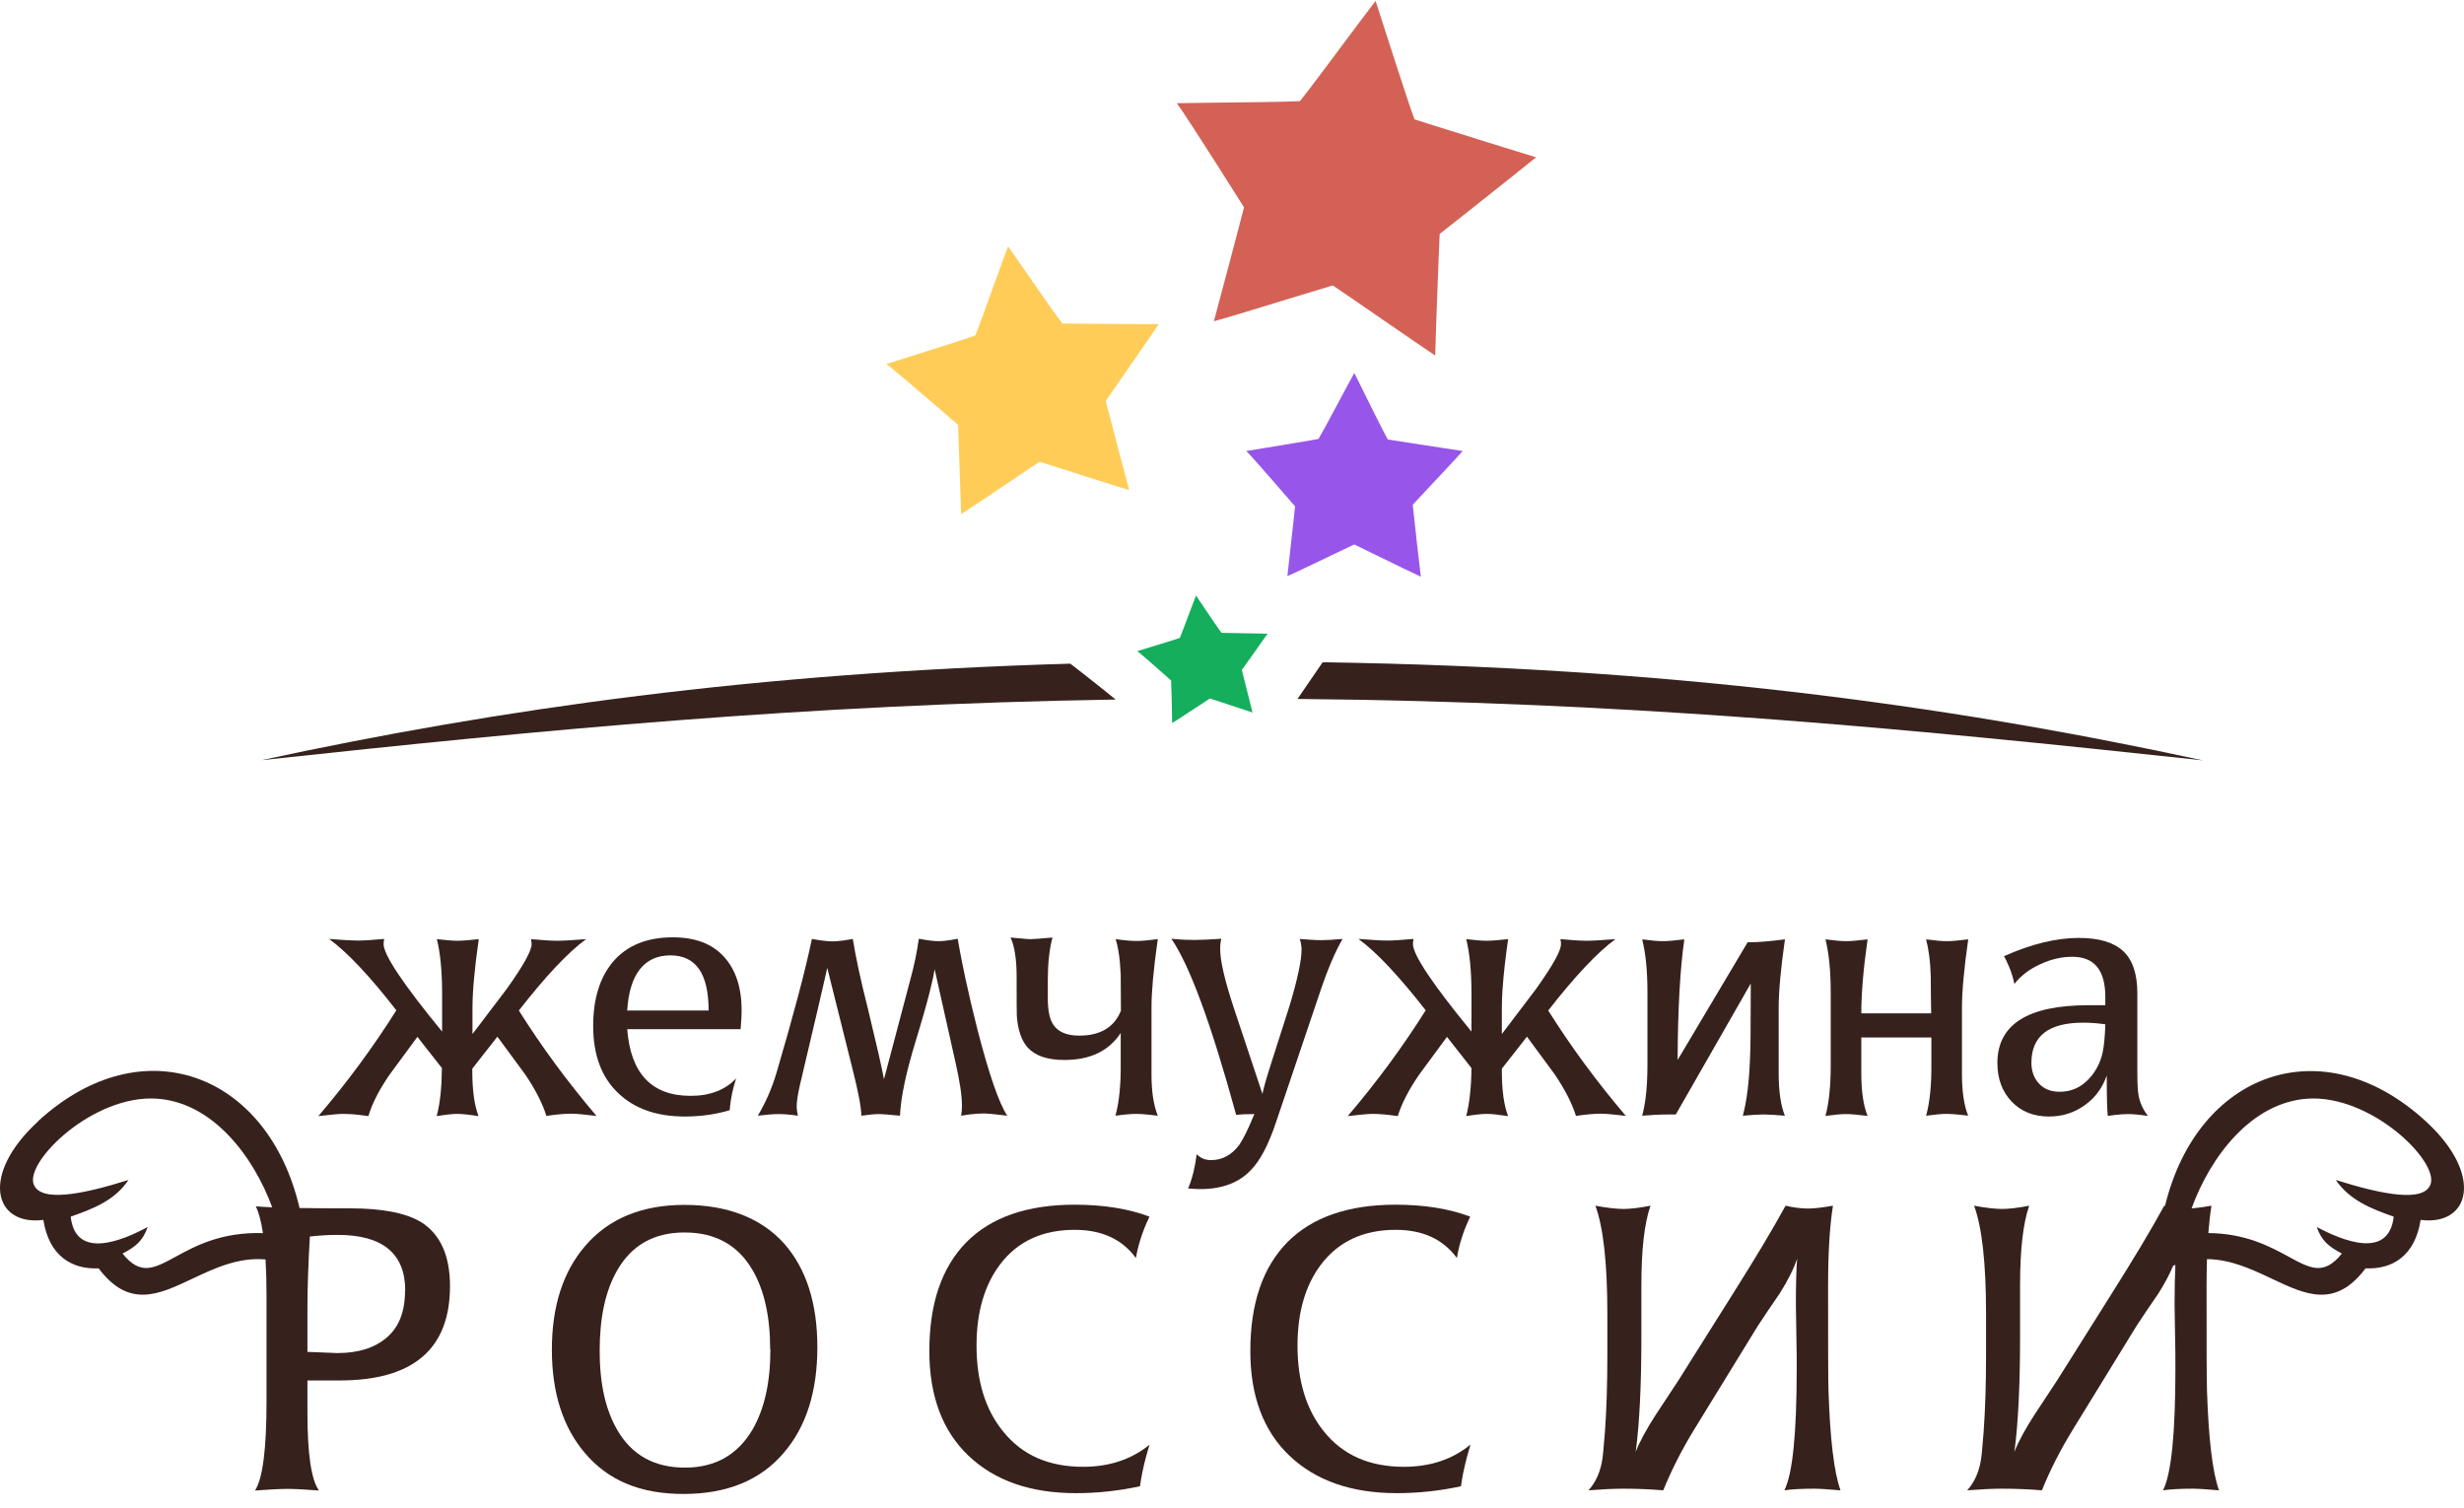 <svg width="165" height="101" viewBox="0 0 165 101" fill="none" xmlns="http://www.w3.org/2000/svg">
<path d="M92.115 0.062L92.108 0.04L92.122 0.054L92.115 0.062Z" fill="#FF5A1E"/>
<path d="M92.115 0.062C92.523 1.302 94.307 6.928 94.725 7.995C94.77 8.011 95.125 8.124 95.664 8.294L97.121 8.751C99.421 9.471 102.584 10.455 102.862 10.533C102.689 10.677 102.072 11.172 101.283 11.801C99.473 13.246 96.756 15.399 96.407 15.664C96.353 16.655 96.109 23.347 96.109 23.808C95.675 23.526 94.098 22.441 92.556 21.379L92.397 21.269L92.307 21.208C90.899 20.238 89.575 19.326 89.247 19.112C88.92 19.206 87.886 19.523 86.662 19.898L86.635 19.906C84.513 20.556 81.835 21.377 81.286 21.514C81.571 20.456 83.117 14.659 83.307 13.886C83.064 13.5 82.3 12.29 81.462 10.975C80.382 9.281 79.179 7.413 78.805 6.909C79.174 6.899 80.125 6.889 81.259 6.876H81.269L81.531 6.873C82.481 6.863 83.533 6.85 84.468 6.837C85.692 6.818 86.717 6.797 87.05 6.773C87.639 6.05 89.498 3.543 90.834 1.756C91.401 0.998 91.874 0.37 92.115 0.062Z" fill="#D46155"/>
<path d="M88.582 44.332L88.236 44.835C87.65 45.688 87.126 46.45 86.887 46.803C109.127 47.006 127.245 48.73 147.518 50.916C129.794 47.088 111.568 44.699 88.596 44.346L88.582 44.332Z" fill="#36211C"/>
<path d="M71.671 44.441C50.638 45.051 33.647 47.427 17.509 50.902C36.413 48.866 53.744 47.183 74.709 46.843C74.504 46.677 74.297 46.51 74.091 46.345C73.844 46.147 73.599 45.951 73.361 45.762C72.691 45.23 72.082 44.753 71.671 44.441Z" fill="#36211C"/>
<path d="M67.495 16.478L67.504 16.491C67.351 16.886 67.003 17.849 66.623 18.9L66.604 18.953L66.593 18.981C66.264 19.893 65.914 20.862 65.65 21.575C65.505 21.965 65.387 22.278 65.311 22.464C64.66 22.709 60.145 24.12 59.358 24.378C59.426 24.429 59.523 24.505 59.642 24.601L59.814 24.741L60.012 24.904L60.294 25.14L60.49 25.305L60.755 25.529C61.944 26.535 63.489 27.871 64.039 28.347L64.159 28.451C64.167 28.811 64.23 30.608 64.284 32.16L64.362 34.423C64.945 34.07 69.027 31.301 69.61 30.921C69.82 30.986 70.507 31.205 71.35 31.473L71.513 31.525C73.104 32.032 75.153 32.683 75.618 32.821C75.574 32.665 75.276 31.543 74.949 30.307C74.564 28.852 74.14 27.238 74.045 26.849C74.242 26.562 75.866 24.224 76.857 22.786C77.23 22.246 77.513 21.834 77.598 21.704C77.338 21.715 73.799 21.686 72.073 21.671H72.042L71.143 21.663C70.869 21.321 70.085 20.205 69.303 19.081C68.543 17.99 67.786 16.891 67.504 16.491L67.508 16.478H67.495Z" fill="#FFCD57"/>
<path d="M92.935 29.428C92.596 28.844 91.037 25.668 90.698 24.989H90.684C90.304 25.654 88.704 28.709 88.297 29.387C88.239 29.401 88.143 29.419 88.019 29.442C87.914 29.462 87.788 29.484 87.646 29.509C86.836 29.65 85.509 29.866 84.546 30.023C84.038 30.105 83.632 30.171 83.456 30.202C83.931 30.663 86.317 33.446 86.724 33.907C86.7 34.196 86.54 35.613 86.403 36.829C86.315 37.617 86.236 38.321 86.209 38.577C86.536 38.444 88.124 37.683 89.33 37.105L89.374 37.084C89.999 36.785 90.513 36.538 90.684 36.459C90.759 36.495 90.913 36.569 91.121 36.67L92.024 37.111L92.134 37.164C93.307 37.737 94.796 38.464 95.146 38.617C95.105 38.346 94.657 34.383 94.603 33.799C94.775 33.617 96.081 32.222 97.017 31.216C97.481 30.717 97.854 30.314 97.953 30.202C97.781 30.176 95.86 29.882 94.445 29.664C93.631 29.538 92.985 29.438 92.935 29.428Z" fill="#9756E9"/>
<path d="M80.093 39.88L80.351 40.264C80.798 40.929 81.596 42.118 81.802 42.377C81.842 42.377 82.558 42.391 83.289 42.404L84.556 42.427L84.88 42.432C84.731 42.649 83.293 44.685 83.158 44.862C83.239 45.201 83.836 47.563 83.876 47.712C83.524 47.604 81.313 46.857 81.015 46.775C80.73 46.952 78.778 48.255 78.493 48.418C78.493 48.025 78.438 45.852 78.425 45.568C78.14 45.323 76.486 43.844 76.16 43.599C76.29 43.558 76.625 43.456 77.023 43.336C77.795 43.102 78.802 42.797 79.008 42.717C79.114 42.466 79.386 41.74 79.636 41.073C79.832 40.547 80.015 40.058 80.093 39.867V39.88Z" fill="#14AE5C"/>
<path d="M38.257 74.575C38.583 74.575 39.139 74.629 39.939 74.725L39.966 74.752C37.999 72.444 36.264 70.082 34.745 67.666C36.535 65.372 38.04 63.77 39.247 62.888C38.352 62.956 37.715 62.996 37.308 62.996C36.901 62.996 36.318 62.956 35.559 62.888C35.586 63.037 35.599 63.146 35.599 63.227C35.599 63.662 35.043 64.666 33.918 66.241C33.782 66.417 33.036 67.408 31.639 69.241V67.503C31.639 66.417 31.775 64.87 32.06 62.888C31.449 62.956 30.961 62.996 30.636 62.996C30.31 62.996 29.836 62.956 29.253 62.888C29.483 63.797 29.605 65.019 29.605 66.526V69.078C26.988 65.888 25.686 63.933 25.686 63.214C25.686 63.132 25.7 63.01 25.727 62.874C24.967 62.942 24.371 62.983 23.977 62.983C23.756 62.983 23.453 62.97 23.071 62.947L22.717 62.924C22.509 62.91 22.283 62.893 22.038 62.874C23.245 63.757 24.75 65.345 26.54 67.653C25.021 70.069 23.286 72.431 21.319 74.738C22.12 74.643 22.675 74.589 23.001 74.589C23.137 74.589 23.282 74.593 23.434 74.603C23.519 74.608 23.606 74.614 23.696 74.621C23.992 74.647 24.317 74.687 24.669 74.738C24.913 73.91 25.388 72.973 26.093 71.955C26.717 71.114 27.327 70.272 27.951 69.431L29.592 71.521C29.578 72.838 29.47 73.91 29.239 74.738C29.822 74.643 30.297 74.589 30.622 74.589C30.786 74.589 30.987 74.602 31.225 74.628C31.462 74.653 31.735 74.691 32.046 74.738C31.762 74.005 31.626 73.001 31.626 71.684V71.562L33.307 69.417C33.931 70.259 34.541 71.1 35.165 71.942C35.857 72.96 36.331 73.896 36.589 74.725C37.24 74.629 37.796 74.575 38.257 74.575Z" fill="#36211C"/>
<path fill-rule="evenodd" clip-rule="evenodd" d="M49.662 67.666C49.662 67.826 49.657 67.99 49.649 68.162C49.637 68.398 49.618 68.647 49.594 68.915H42C42.23 71.888 43.641 73.381 46.245 73.381C47.547 73.381 48.564 72.987 49.296 72.213C49.065 72.906 48.916 73.625 48.862 74.344C47.899 74.629 46.895 74.765 45.865 74.765C43.953 74.765 42.461 74.236 41.363 73.164C40.264 72.105 39.722 70.612 39.722 68.698C39.722 66.906 40.156 65.494 41.01 64.449C41.946 63.322 43.302 62.766 45.051 62.766C46.556 62.766 47.696 63.2 48.482 64.069C49.269 64.938 49.662 66.132 49.662 67.653V67.666ZM47.452 67.666C47.452 65.209 46.611 63.974 44.889 63.974C43.166 63.974 42.149 65.209 42 67.666H47.452Z" fill="#36211C"/>
<path d="M65.854 74.561C66.152 74.561 66.681 74.616 67.454 74.711L67.441 74.697C66.898 73.869 66.234 71.955 65.461 68.969C65.138 67.698 64.864 66.529 64.636 65.463C64.56 65.109 64.49 64.767 64.424 64.436C64.313 63.879 64.216 63.354 64.132 62.861C63.819 62.925 63.539 62.97 63.293 62.996C63.123 63.015 62.968 63.023 62.83 63.023C62.531 63.023 62.097 62.969 61.528 62.861C61.406 63.743 61.216 64.666 60.958 65.603L59.783 70.048C59.554 70.915 59.358 71.654 59.195 72.268C59.033 71.385 58.666 69.824 58.124 67.571C57.622 65.603 57.297 64.042 57.107 62.874C56.7 62.952 56.355 63.002 56.063 63.024C55.946 63.033 55.838 63.037 55.737 63.037C55.412 63.037 54.964 62.983 54.368 62.874C53.947 64.91 53.161 67.883 52.008 71.806C51.71 72.824 51.289 73.802 50.747 74.711C51.276 74.643 51.75 74.602 52.171 74.602C52.55 74.602 52.971 74.643 53.432 74.711C53.411 74.624 53.395 74.539 53.382 74.457C53.361 74.322 53.35 74.196 53.35 74.087C53.35 73.734 53.432 73.245 53.568 72.648L54.747 67.639L54.997 66.557C55.254 65.446 55.388 64.868 55.398 64.815L57.066 71.494C57.473 73.082 57.677 74.168 57.677 74.711C58.151 74.643 58.558 74.602 58.924 74.602C59.114 74.602 59.562 74.643 60.267 74.711C60.321 73.476 60.673 71.833 61.297 69.783C61.516 69.069 61.708 68.422 61.873 67.841C62.021 67.323 62.147 66.858 62.252 66.446C62.416 65.8 62.528 65.283 62.586 64.897L63.996 71.195C64.13 71.79 64.231 72.313 64.301 72.765C64.379 73.271 64.416 73.689 64.416 74.019C64.416 74.263 64.403 74.48 64.362 74.711C64.512 74.686 64.658 74.664 64.798 74.644L64.908 74.63L65.043 74.614C65.339 74.58 65.61 74.561 65.854 74.561Z" fill="#36211C"/>
<path d="M77.516 74.711C77.334 74.687 77.164 74.668 77.008 74.651C76.62 74.61 76.315 74.589 76.092 74.589C75.902 74.589 75.673 74.602 75.403 74.627C75.317 74.636 75.227 74.645 75.133 74.656C74.996 74.671 74.85 74.69 74.696 74.711C74.953 73.774 75.062 72.593 75.048 71.168V69.173C74.248 70.381 73 70.978 71.278 70.978C70.139 70.978 69.326 70.707 68.81 70.136C68.403 69.675 68.159 68.969 68.091 68.033C68.078 67.924 68.078 67.055 68.078 65.413C68.078 64.245 67.942 63.363 67.671 62.779C68.092 62.821 68.423 62.852 68.669 62.87C68.755 62.876 68.832 62.881 68.898 62.884C68.952 62.887 69 62.888 69.041 62.888C69.244 62.888 69.719 62.847 70.478 62.779C70.261 63.594 70.166 64.544 70.166 65.644V66.865C70.166 67.707 70.302 68.318 70.573 68.671C70.899 69.118 71.468 69.349 72.268 69.349C73.678 69.349 74.614 68.793 75.062 67.68C75.062 67.283 75.058 66.887 75.055 66.489V66.481C75.052 66.078 75.048 65.672 75.048 65.263C75.036 64.997 75.02 64.74 74.998 64.495C74.944 63.89 74.854 63.351 74.709 62.888C75.016 62.931 75.29 62.963 75.531 62.983C75.748 63.001 75.939 63.01 76.106 63.01C76.431 63.01 76.906 62.969 77.53 62.888C77.384 63.905 77.277 64.805 77.207 65.584C77.142 66.323 77.109 66.954 77.109 67.476V71.928C77.109 73.082 77.245 74.005 77.53 74.711H77.516Z" fill="#36211C"/>
<path d="M88.325 66.635C88.88 64.965 89.409 63.716 89.898 62.888V62.874C89.314 62.929 88.84 62.956 88.487 62.956C88.441 62.956 88.392 62.955 88.341 62.954C88.297 62.954 88.251 62.953 88.203 62.951C88.064 62.946 87.91 62.939 87.74 62.928C87.53 62.915 87.296 62.897 87.036 62.874C87.118 63.119 87.158 63.349 87.158 63.594C87.158 64.313 86.887 65.576 86.358 67.34C85.951 68.603 85.544 69.879 85.138 71.154C84.785 72.268 84.582 72.96 84.541 73.258L82.602 67.435C82.005 65.616 81.707 64.327 81.707 63.539C81.707 63.282 81.734 63.051 81.788 62.861C81.029 62.915 80.432 62.942 79.998 62.942C79.75 62.942 79.503 62.936 79.258 62.925C78.98 62.911 78.705 62.89 78.438 62.861C79.659 64.626 81.11 68.562 82.778 74.657C83.131 74.616 83.537 74.602 83.998 74.602C83.578 75.62 83.239 76.299 82.995 76.652C82.48 77.344 81.856 77.684 81.097 77.684C80.717 77.684 80.405 77.562 80.134 77.29C80.039 78.091 79.862 78.851 79.564 79.584C79.903 79.611 80.188 79.625 80.378 79.625C81.829 79.625 82.954 79.204 83.754 78.362C84.378 77.738 84.948 76.652 85.463 75.105L88.325 66.635Z" fill="#36211C"/>
<path d="M108.883 74.725L108.872 74.723C106.916 72.425 105.188 70.072 103.675 67.666C105.466 65.372 106.971 63.77 108.178 62.888C107.686 62.925 107.272 62.954 106.931 62.973C106.793 62.98 106.666 62.986 106.551 62.99C106.435 62.994 106.331 62.996 106.239 62.996C105.832 62.996 105.249 62.956 104.489 62.888C104.51 62.964 104.52 63.029 104.525 63.086C104.53 63.141 104.53 63.187 104.53 63.227C104.53 63.662 103.974 64.666 102.848 66.241L102.527 66.664C102.166 67.141 101.518 67.997 100.57 69.241V67.503C100.57 67.295 100.575 67.071 100.585 66.83C100.589 66.735 100.594 66.637 100.599 66.537L100.608 66.382L100.62 66.205C100.636 65.963 100.657 65.707 100.682 65.439C100.705 65.191 100.732 64.931 100.762 64.66C100.823 64.115 100.899 63.524 100.99 62.888C100.38 62.956 99.892 62.996 99.567 62.996C99.241 62.996 98.766 62.956 98.183 62.888C98.414 63.797 98.536 65.019 98.536 66.526V69.078C95.919 65.888 94.617 63.933 94.617 63.214C94.617 63.132 94.63 63.01 94.657 62.874C93.898 62.942 93.301 62.983 92.908 62.983C92.515 62.983 91.864 62.942 90.969 62.874C92.176 63.757 93.667 65.345 95.471 67.653C93.952 70.069 92.216 72.431 90.25 74.738C91.05 74.643 91.606 74.589 91.932 74.589C92.406 74.589 92.949 74.643 93.6 74.738C93.857 73.91 94.332 72.973 95.037 71.955C95.661 71.114 96.271 70.272 96.895 69.431L98.536 71.521C98.522 72.838 98.4 73.91 98.183 74.738C98.766 74.643 99.228 74.589 99.567 74.589C99.906 74.589 100.367 74.643 100.99 74.738C100.706 74.005 100.57 73.001 100.57 71.684V71.562L102.252 69.417C102.579 69.859 102.903 70.3 103.226 70.742C103.52 71.142 103.813 71.542 104.11 71.942C104.801 72.96 105.276 73.896 105.533 74.725C106.184 74.629 106.74 74.575 107.201 74.575C107.349 74.575 107.543 74.586 107.785 74.607C107.865 74.614 107.949 74.622 108.039 74.631L108.221 74.649C108.416 74.67 108.633 74.695 108.872 74.723L108.897 74.752L108.883 74.725Z" fill="#36211C"/>
<path d="M118.091 74.629C118.415 74.629 118.902 74.657 119.523 74.711C119.242 74.006 119.108 73.061 119.108 71.874V67.49C119.108 66.417 119.244 64.883 119.528 62.902C118.484 63.037 117.738 63.092 117.291 63.092H117.033L112.341 70.978C112.355 67.585 112.504 64.897 112.789 62.902C112.151 62.983 111.663 63.023 111.351 63.023C111.039 63.023 110.565 62.983 109.968 62.902C110.198 63.811 110.32 64.992 110.32 66.417V71.304C110.32 72.171 110.277 72.945 110.184 73.624C110.129 74.019 110.058 74.382 109.968 74.711C110.578 74.657 111.175 74.629 111.731 74.629H112.219L117.237 65.861V66.539C117.237 67.673 117.233 68.593 117.225 69.295C117.218 69.931 117.209 70.389 117.196 70.666C117.142 72.363 116.979 73.707 116.708 74.711C117.304 74.657 117.765 74.629 118.091 74.629Z" fill="#36211C"/>
<path d="M131.795 74.71C131.617 74.687 131.449 74.667 131.293 74.65C130.908 74.609 130.595 74.589 130.364 74.589C130.038 74.589 129.577 74.629 128.98 74.711C129.238 73.774 129.347 72.607 129.333 71.236V69.471H124.641V71.874C124.641 73.069 124.777 74.019 125.061 74.725C124.424 74.643 123.949 74.602 123.624 74.602C123.298 74.602 122.837 74.643 122.241 74.725C122.355 74.303 122.44 73.828 122.498 73.297C122.516 73.129 122.531 72.957 122.544 72.779L122.557 72.587L122.563 72.492L122.567 72.415C122.576 72.222 122.583 72.024 122.588 71.82C122.591 71.647 122.593 71.471 122.593 71.29V66.444C122.593 64.992 122.471 63.825 122.241 62.902C122.851 62.983 123.312 63.023 123.624 63.023C123.936 63.023 124.424 62.983 125.061 62.902C124.777 64.883 124.641 66.526 124.641 67.856H129.319C129.306 67.028 129.292 66.2 129.292 65.372C129.265 64.408 129.157 63.58 128.98 62.902C129.577 62.983 130.052 63.023 130.364 63.023C130.676 63.023 131.164 62.983 131.801 62.902C131.516 64.883 131.381 66.417 131.381 67.49V71.901C131.381 73.074 131.514 74.006 131.795 74.71Z" fill="#36211C"/>
<path fill-rule="evenodd" clip-rule="evenodd" d="M142.487 74.602C142.826 74.602 143.274 74.643 143.83 74.725C143.504 74.29 143.287 73.829 143.206 73.34C143.152 73.055 143.125 72.553 143.125 71.82V66.512C143.125 65.195 142.799 64.259 142.162 63.675C141.524 63.092 140.534 62.806 139.205 62.806C137.7 62.806 136.019 63.214 134.201 64.028C134.258 64.135 134.312 64.242 134.363 64.348C134.438 64.504 134.506 64.658 134.568 64.811C134.713 65.173 134.822 65.531 134.893 65.888C135.313 65.345 135.897 64.897 136.615 64.571C137.033 64.374 137.451 64.237 137.868 64.156C138.169 64.097 138.47 64.069 138.771 64.069C140.25 64.069 140.982 64.965 140.982 66.77V67.313H139.843C135.788 67.313 133.754 68.603 133.754 71.182C133.754 72.227 134.066 73.082 134.703 73.761C135.341 74.426 136.168 74.765 137.212 74.765C138.093 74.765 138.88 74.521 139.585 74.019C140.29 73.53 140.779 72.865 141.077 72.023C141.077 73.503 141.104 74.399 141.145 74.725C141.33 74.697 141.504 74.675 141.665 74.657C141.987 74.621 142.261 74.602 142.487 74.602ZM139.504 68.48C139.992 68.48 140.48 68.521 140.968 68.589H140.982C140.955 69.458 140.887 70.096 140.792 70.516C140.643 71.168 140.345 71.738 139.911 72.213C139.368 72.811 138.704 73.109 137.931 73.109C137.348 73.109 136.887 72.933 136.548 72.566C136.209 72.213 136.032 71.738 136.032 71.168C136.032 69.376 137.185 68.48 139.504 68.48Z" fill="#36211C"/>
<path fill-rule="evenodd" clip-rule="evenodd" d="M30.134 86.133C30.131 90.337 27.663 92.439 22.743 92.439H20.587V94.556C20.587 97.366 20.845 99.103 21.36 99.809C20.465 99.741 19.773 99.701 19.258 99.701C18.743 99.701 17.997 99.741 17.075 99.809C17.59 99.036 17.848 97.04 17.848 93.85V86.819C17.848 85.897 17.826 85.069 17.782 84.335C15.959 84.174 14.355 84.931 12.875 85.63C10.61 86.7 8.634 87.633 6.606 84.932C4.829 85.014 3.283 84.118 2.904 81.688C-0.405 82.109 -1.355 78.674 2.551 75.091V75.078C9.549 68.652 17.964 71.878 20.058 80.892C21.001 80.907 22.127 80.914 23.435 80.914C25.618 80.914 27.205 81.227 28.222 81.851C29.495 82.665 30.133 84.087 30.134 86.133ZM17.129 80.778C17.414 80.805 17.781 80.827 18.229 80.845C16.956 77.394 14.225 73.812 10.498 73.571C6.253 73.286 1.697 77.751 2.253 79.299C2.7 80.521 5.467 80.005 8.599 79.014C7.691 80.385 6.24 80.942 4.734 81.471C5.06 84.403 8.233 83.059 9.888 82.163C9.562 83.1 9.074 83.493 8.206 83.941C9.403 85.441 10.317 84.943 11.761 84.155C13.07 83.441 14.817 82.488 17.608 82.574C17.49 81.786 17.33 81.187 17.129 80.778ZM27.137 86.439C27.137 83.941 25.632 82.692 22.608 82.692C21.957 82.692 21.333 82.733 20.75 82.801C20.641 84.661 20.587 86.263 20.587 87.606V90.525C21.903 90.579 22.567 90.606 22.581 90.606C23.977 90.606 25.089 90.267 25.903 89.561C26.717 88.869 27.123 87.823 27.123 86.439H27.137Z" fill="#36211C"/>
<path fill-rule="evenodd" clip-rule="evenodd" d="M52.496 97.271C53.988 95.534 54.734 93.172 54.734 90.212C54.734 87.267 53.988 84.959 52.523 83.29C50.977 81.552 48.686 80.683 45.838 80.683C42.99 80.683 40.766 81.593 39.193 83.425C37.701 85.149 36.955 87.484 36.955 90.376C36.955 93.267 37.701 95.574 39.166 97.298C40.725 99.131 42.854 100.04 45.77 100.04C48.686 100.04 50.937 99.117 52.496 97.271ZM50.381 85.027C51.181 86.385 51.574 88.163 51.574 90.362L51.588 90.376C51.588 92.561 51.194 94.339 50.394 95.724C49.391 97.42 47.899 98.276 45.865 98.276C43.831 98.276 42.325 97.448 41.349 95.778C40.549 94.407 40.156 92.669 40.156 90.457C40.156 88.244 40.535 86.452 41.322 85.081C42.285 83.385 43.79 82.53 45.838 82.53C47.886 82.53 49.404 83.358 50.381 85.027Z" fill="#36211C"/>
<path d="M76.974 96.755C76.788 97.357 76.633 97.943 76.513 98.513C76.48 98.672 76.45 98.829 76.422 98.984C76.39 99.166 76.361 99.346 76.337 99.524C74.953 99.823 73.529 99.986 72.051 99.986C69.014 99.986 66.627 99.158 64.864 97.488C63.115 95.832 62.233 93.484 62.233 90.471C62.233 87.294 63.06 84.864 64.715 83.181C66.369 81.512 68.783 80.67 71.97 80.67C73.895 80.67 75.577 80.942 76.974 81.471C76.729 81.976 76.529 82.481 76.371 82.986C76.24 83.404 76.139 83.822 76.065 84.24C75.143 82.978 73.773 82.353 71.97 82.353C69.8 82.353 68.132 83.127 66.966 84.674C65.922 86.059 65.393 87.864 65.393 90.104C65.393 92.466 65.976 94.38 67.156 95.832C68.43 97.434 70.221 98.221 72.526 98.221C74.275 98.221 75.753 97.733 76.96 96.755H76.974Z" fill="#36211C"/>
<path d="M98.203 97.682L98.243 97.533C98.278 97.404 98.314 97.274 98.352 97.144C98.376 97.059 98.401 96.974 98.427 96.889L98.468 96.755H98.441C97.248 97.733 95.756 98.221 94.007 98.221C91.701 98.221 89.911 97.434 88.636 95.832C87.47 94.38 86.887 92.466 86.887 90.104C86.887 87.864 87.416 86.059 88.46 84.674C89.64 83.127 91.308 82.353 93.464 82.353C95.268 82.353 96.637 82.978 97.56 84.24C97.603 83.972 97.659 83.704 97.727 83.436C97.755 83.327 97.785 83.217 97.817 83.107C97.856 82.975 97.898 82.842 97.944 82.71C98.084 82.297 98.254 81.884 98.454 81.471C97.058 80.942 95.39 80.67 93.451 80.67C90.277 80.67 87.863 81.512 86.209 83.181C84.555 84.864 83.727 87.294 83.727 90.471C83.727 93.484 84.609 95.832 86.358 97.488C88.121 99.158 90.508 99.986 93.545 99.986C95.023 99.986 96.448 99.823 97.831 99.524C97.857 99.337 97.887 99.148 97.921 98.957C97.935 98.882 97.949 98.808 97.963 98.733L97.998 98.56C98.042 98.347 98.091 98.132 98.144 97.915C98.163 97.837 98.183 97.76 98.203 97.682Z" fill="#36211C"/>
<path d="M123.231 99.796C122.458 99.728 121.861 99.687 121.481 99.687C120.586 99.687 119.935 99.728 119.488 99.796C120.044 98.696 120.315 95.981 120.315 91.651V91.383C120.315 91.18 120.314 90.965 120.313 90.737C120.31 90.272 120.303 89.752 120.288 89.167C120.282 88.725 120.276 88.355 120.271 88.06L120.27 88.042C120.265 87.686 120.261 87.441 120.261 87.308C120.261 85.978 120.288 84.973 120.342 84.281C120.125 84.946 119.732 85.733 119.176 86.615C118.674 87.335 118.186 88.068 117.711 88.787L113.426 95.764C112.612 97.095 111.934 98.438 111.378 99.796C110.565 99.728 109.683 99.687 108.72 99.687C108.029 99.687 107.242 99.728 106.374 99.796C106.822 99.294 107.106 98.696 107.256 97.963C107.323 97.665 107.391 96.972 107.473 95.887C107.581 94.393 107.635 92.71 107.635 90.81V87.959C107.635 84.579 107.364 82.177 106.835 80.738C107.649 80.887 108.273 80.955 108.72 80.955C109.168 80.955 109.751 80.887 110.524 80.738C110.117 81.905 109.914 83.684 109.914 86.032V89.493C109.914 92.724 109.792 95.303 109.534 97.217C109.819 96.497 110.266 95.683 110.863 94.76C111.378 93.972 111.894 93.199 112.409 92.412C113.005 91.466 113.601 90.518 114.197 89.57C114.808 88.597 115.419 87.625 116.03 86.656C117.521 84.294 118.701 82.326 119.569 80.738C120.098 80.86 120.613 80.928 121.088 80.928C121.481 80.928 122.024 80.86 122.742 80.738C122.525 82.109 122.417 83.887 122.417 86.072C122.417 90.022 122.417 92.371 122.444 93.145C122.552 96.362 122.81 98.574 123.244 99.782L123.231 99.796Z" fill="#36211C"/>
<path fill-rule="evenodd" clip-rule="evenodd" d="M146.84 99.687C147.029 99.687 147.267 99.697 147.555 99.716C147.848 99.734 148.193 99.762 148.59 99.796V99.782C148.156 98.574 147.898 96.362 147.79 93.145C147.762 92.371 147.762 90.022 147.762 86.072C147.762 85.454 147.771 84.867 147.789 84.314C149.384 84.329 150.811 85.003 152.139 85.63C154.403 86.7 156.379 87.633 158.408 84.932C160.184 85.014 161.717 84.118 162.096 81.688C165.405 82.109 166.355 78.674 162.449 75.091C155.492 68.702 147.134 71.854 144.98 80.749C144.962 80.745 144.945 80.742 144.928 80.738C144.06 82.326 142.88 84.294 141.389 86.656C140.778 87.625 140.167 88.597 139.556 89.57L137.768 92.412C137.253 93.199 136.737 93.972 136.222 94.76C135.625 95.683 135.178 96.497 134.893 97.217C135.151 95.303 135.273 92.724 135.273 89.493V86.032C135.273 83.684 135.476 81.905 135.883 80.738C135.11 80.887 134.527 80.955 134.079 80.955C133.632 80.955 133.008 80.887 132.194 80.738C132.723 82.177 132.994 84.579 132.994 87.959V90.81C132.994 92.71 132.94 94.393 132.832 95.887C132.75 96.972 132.683 97.665 132.615 97.963C132.466 98.696 132.181 99.294 131.733 99.796C132.615 99.728 133.388 99.687 134.079 99.687C135.042 99.687 135.924 99.728 136.737 99.796C137.28 98.438 137.971 97.095 138.785 95.764L143.07 88.787C143.545 88.068 144.033 87.335 144.535 86.615C144.963 85.936 145.295 85.313 145.524 84.758C145.574 84.738 145.624 84.718 145.674 84.699C145.638 85.358 145.62 86.225 145.62 87.308C145.62 87.552 145.633 88.176 145.647 89.167C145.674 90.172 145.674 90.986 145.674 91.651C145.674 95.981 145.403 98.696 144.847 99.796C145.281 99.728 145.959 99.687 146.84 99.687ZM146.758 80.916C148.02 77.447 150.764 73.826 154.516 73.571C158.76 73.286 163.317 77.751 162.761 79.299C162.327 80.534 159.561 80.005 156.414 79.014C157.337 80.371 158.788 80.942 160.293 81.471C159.967 84.389 156.794 83.045 155.14 82.163C155.465 83.1 155.953 83.48 156.821 83.941C155.623 85.442 154.706 84.942 153.259 84.154C152.022 83.48 150.398 82.595 147.88 82.569C147.932 81.894 148.001 81.284 148.088 80.738C147.654 80.813 147.282 80.868 146.968 80.898C146.895 80.906 146.825 80.912 146.758 80.916Z" fill="#36211C"/>
</svg>
